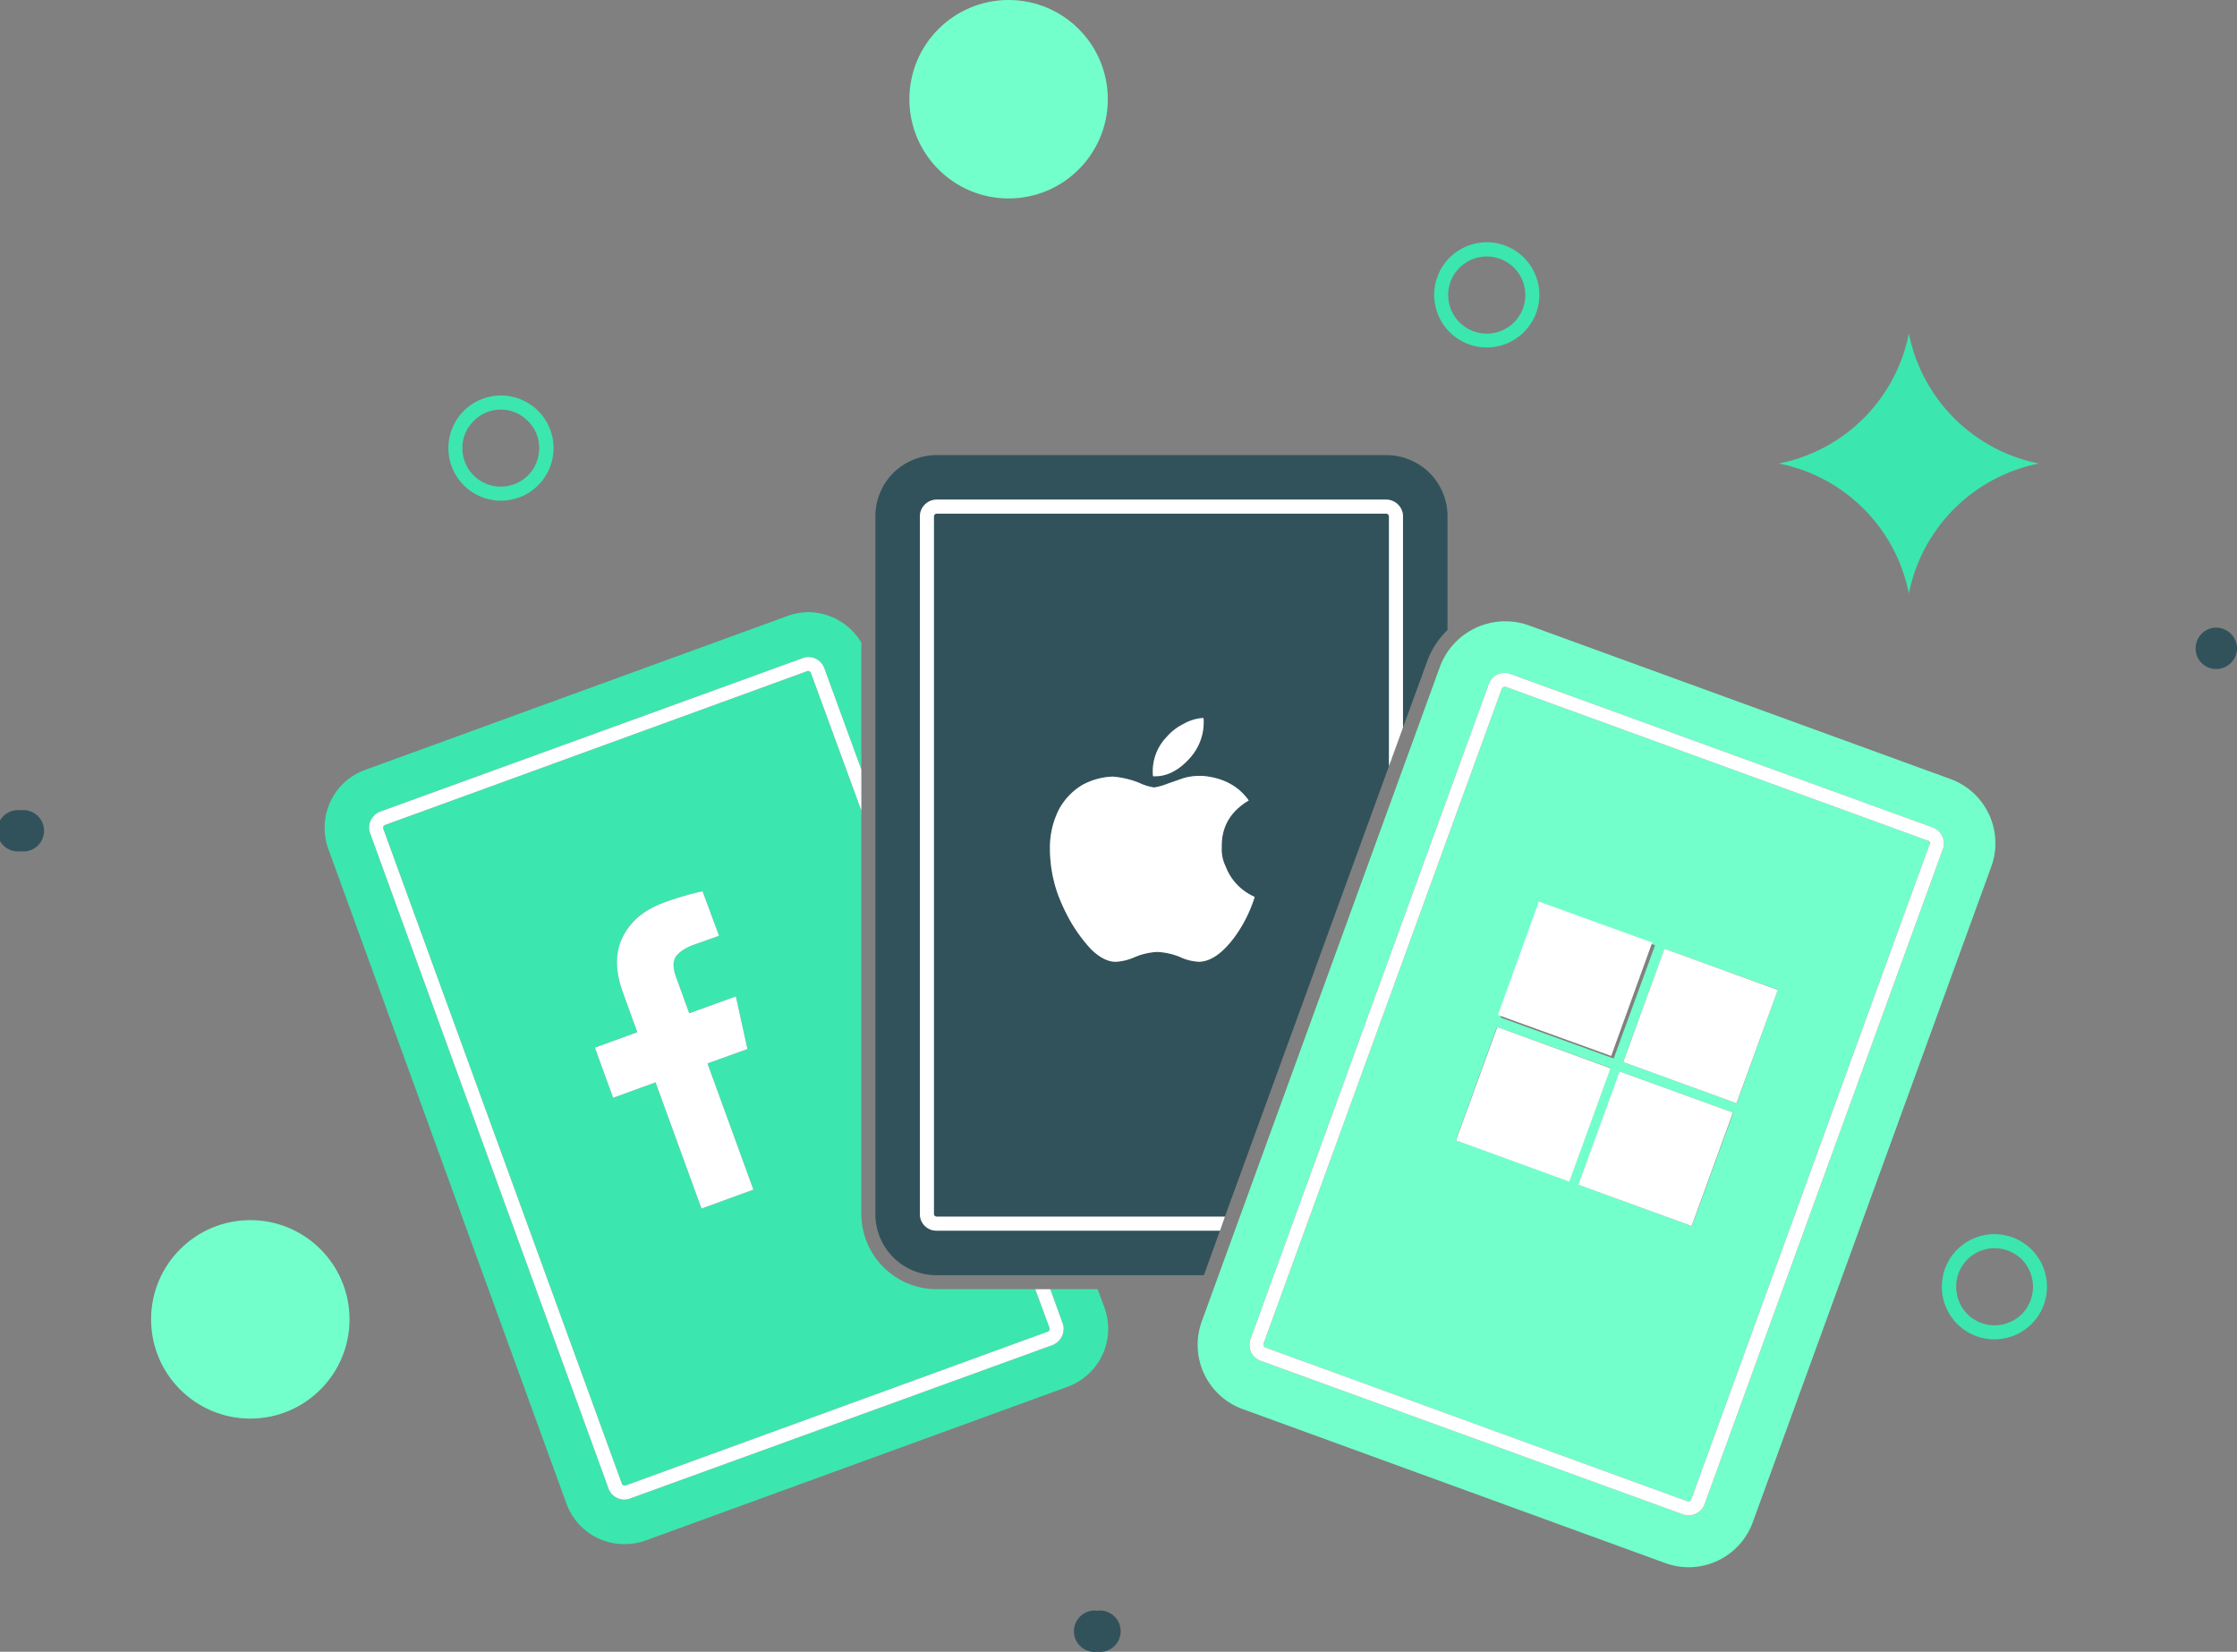 <svg id="Layer_1" data-name="Layer 1" xmlns="http://www.w3.org/2000/svg" viewBox="0 0 638.1 471.1"><rect x="0" y="0" width="638.1" height="471.1" fill="#808080" stroke="none"/><defs><style>.cls-1{fill:none;}.cls-2{fill:#73ffcc;}.cls-3{fill:#3ce6af;}.cls-4{fill:#31525b;}.cls-5{fill:#fff;}</style></defs><title>WebReferral_illustrations_v3</title><path class="cls-1" d="M424,95.1a10.9,10.9,0,1,0-7.7-3.2A10.9,10.9,0,0,0,424,95.1Z"/><path class="cls-1" d="M142.8,138.8a10.9,10.9,0,0,0,7.8-3.2,11,11,0,0,0,3.2-7.8,10.6,10.6,0,0,0-3.2-7.7,10.8,10.8,0,0,0-15.5,0,10.6,10.6,0,0,0-3.2,7.7,11,11,0,0,0,3.2,7.8A10.8,10.8,0,0,0,142.8,138.8Z"/><path class="cls-1" d="M568.9,356a11.2,11.2,0,0,0-7.7,3.2,11.1,11.1,0,0,0,0,15.6,11,11,0,0,0,15.5,0,11.1,11.1,0,0,0,0-15.6A11.3,11.3,0,0,0,568.9,356Z"/><circle class="cls-2" cx="71.4" cy="376.3" r="28.3"/><circle class="cls-2" cx="287.7" cy="28.3" r="28.3"/><path class="cls-3" d="M544.5,169.3a47.2,47.2,0,0,1,37.1-37.1,47.2,47.2,0,0,1-37.1-37.1,47.1,47.1,0,0,1-37.1,37.1A47.1,47.1,0,0,1,544.5,169.3Z"/><path class="cls-4" d="M5.9,231.1a5.9,5.9,0,1,0,0,11.7,5.9,5.9,0,1,0,0-11.7Z"/><path class="cls-4" d="M313,459.4a5.9,5.9,0,1,0,0,11.7,5.9,5.9,0,1,0,0-11.7Z"/><path class="cls-4" d="M632.2,179a5.9,5.9,0,0,0-5.9,5.9,5.8,5.8,0,0,0,5.9,5.9,5.9,5.9,0,0,0,5.9-5.9A6,6,0,0,0,632.2,179Z"/><path class="cls-3" d="M568.9,352a15,15,0,1,0,15,15A15,15,0,0,0,568.9,352Zm7.8,22.8a11,11,0,0,1-15.5,0,11.1,11.1,0,0,1,0-15.6,11,11,0,0,1,15.5,0,11.1,11.1,0,0,1,0,15.6Z"/><path class="cls-3" d="M142.8,142.8a15,15,0,1,0-14.9-15A15,15,0,0,0,142.8,142.8Zm-7.7-22.7a10.8,10.8,0,0,1,15.5,0,10.6,10.6,0,0,1,3.2,7.7,11,11,0,0,1-3.2,7.8,11,11,0,0,1-15.5,0,11,11,0,0,1-3.2-7.8A10.6,10.6,0,0,1,135.1,120.1Z"/><path class="cls-3" d="M424,99.1a15,15,0,1,0-14.9-15A15,15,0,0,0,424,99.1Zm-7.7-22.7a11,11,0,1,1-3.2,7.7A10.8,10.8,0,0,1,416.3,76.4Z"/><path class="cls-3" d="M230.6,174.6a18.1,18.1,0,0,0-6,1.1L104.1,219.6A17.5,17.5,0,0,0,92.6,236a18,18,0,0,0,1,6l68,186.9a17.5,17.5,0,0,0,16.5,11.5,18,18,0,0,0,6-1l120.5-43.9h0a17.6,17.6,0,0,0,10.5-22.4l-2-5.4H299.6l3.5,9.7a4.5,4.5,0,0,1,.3,1.6,5,5,0,0,1-3.1,4.6L179.7,427.4l-.6-1.9.6,1.9a4.5,4.5,0,0,1-1.6.3,4.8,4.8,0,0,1-4.5-3.1l-68-186.9a5.1,5.1,0,0,1-.3-1.7,4.9,4.9,0,0,1,3.1-4.5L229,187.7a4.1,4.1,0,0,1,1.6-.3,4.8,4.8,0,0,1,4.5,3.1l10.6,29V183.3A17.7,17.7,0,0,0,230.6,174.6Z"/><path class="cls-3" d="M230.6,191.4h-.3L109.8,235.3a.8.8,0,0,0-.5.7v.3l68.1,186.9a.8.8,0,0,0,.7.5h.3l120.5-43.9a.8.8,0,0,0,.5-.8v-.2l-4.1-11.1H267.2a21.5,21.5,0,0,1-21.5-21.5v-115l-14.4-39.3A.8.8,0,0,0,230.6,191.4ZM200.1,344.7l-13.1-36-12.1,4.4-5.2-14.3,12.1-4.4-4.1-11.3c-2.2-6-2.2-11.2-.1-15.8s6-7.7,11.6-9.8a84,84,0,0,1,11.2-3.3l4.7,12.7-7.6,2.7c-2.8,1.1-4.5,2.4-5.1,4s-.3,3.2.6,5.5l3.6,9.9,13.3-4.8,3.3,15-11.4,4.1,13.1,36Z"/><path class="cls-5" d="M230.6,187.4a4.1,4.1,0,0,0-1.6.3L108.4,231.5a4.9,4.9,0,0,0-3.1,4.5,5.1,5.1,0,0,0,.3,1.7l68,186.9a4.8,4.8,0,0,0,4.5,3.1,4.5,4.5,0,0,0,1.6-.3l-.6-1.9.6,1.9,120.6-43.8a5,5,0,0,0,3.1-4.6,4.5,4.5,0,0,0-.3-1.6l-3.5-9.7h-4.3l4.1,11.1v.2a.8.8,0,0,1-.5.8L178.4,423.7h-.3a.8.8,0,0,1-.7-.5L109.3,236.3V236a.8.8,0,0,1,.5-.7l120.5-43.9h.3a.8.8,0,0,1,.7.5l14.4,39.3V219.5l-10.6-29A4.8,4.8,0,0,0,230.6,187.4Z"/><path class="cls-4" d="M407.8,134.9a17.7,17.7,0,0,0-12.4-5.1H267.2a17.7,17.7,0,0,0-12.4,5.1,17.5,17.5,0,0,0-5.1,12.4V346.2a17.4,17.4,0,0,0,17.5,17.5h76.2L348,351H267.2a4.7,4.7,0,0,1-4.8-4.8V147.3a4.8,4.8,0,0,1,4.8-4.8H395.4a4.8,4.8,0,0,1,4.8,4.8v60.2l6.9-18.9a23.3,23.3,0,0,1,5.8-8.9V147.3A17.5,17.5,0,0,0,407.8,134.9Z"/><path class="cls-4" d="M395.4,146.5H267.2a.8.8,0,0,0-.8.8V346.2a.8.8,0,0,0,.8.8h82.2l46.8-128.5V147.3A.8.8,0,0,0,395.4,146.5Zm-62.6,63.6a15.3,15.3,0,0,1,4.8-3.7,12.8,12.8,0,0,1,5.7-1.7,15.2,15.2,0,0,1-3.7,11.2h0c-3.3,3.8-6.9,5.6-10.7,5.3A14.1,14.1,0,0,1,332.8,210.1Zm19.4,57.1c-3.4,4.6-6.8,7-10.1,7.1a14.2,14.2,0,0,1-5.6-1.4,19.6,19.6,0,0,0-6.4-1.4,18.7,18.7,0,0,0-6.7,1.6,15.4,15.4,0,0,1-4.9,1.2c-2.3.1-4.8-1.1-7.4-3.7a44.8,44.8,0,0,1-5.9-8.1,54.5,54.5,0,0,1-3.5-7.6,38.9,38.9,0,0,1-2.2-12.6,24.1,24.1,0,0,1,2.6-11.5,18.3,18.3,0,0,1,6.6-6.9,19.6,19.6,0,0,1,8.7-2.4,26.1,26.1,0,0,1,7.6,1.8,15.2,15.2,0,0,0,4.2,1.3,17.2,17.2,0,0,0,3.9-1.1l4.6-1.6a17.6,17.6,0,0,1,5.3-.6c5.9.5,10.3,2.9,13.2,7-5.2,3.1-7.8,7.5-7.7,13.2a11.2,11.2,0,0,0,1.1,5.6,15.4,15.4,0,0,0,8.3,8.7A39.3,39.3,0,0,1,352.2,267.2Z"/><path class="cls-5" d="M395.4,142.5H267.2a4.8,4.8,0,0,0-4.8,4.8V346.2a4.7,4.7,0,0,0,4.8,4.8H348l1.4-4H267.2a.8.8,0,0,1-.8-.8V147.3a.8.8,0,0,1,.8-.8H395.4a.8.8,0,0,1,.8.8v71.2l4-11V147.3A4.8,4.8,0,0,0,395.4,142.5Z"/><path class="cls-2" d="M556.4,222.2,435.9,178.3A19.9,19.9,0,0,0,410.8,190l-68,186.9a19.5,19.5,0,0,0,11.7,25L475,445.8a19.8,19.8,0,0,0,6.7,1.2A19.5,19.5,0,0,0,500,434.1l68-186.9A19.5,19.5,0,0,0,556.4,222.2Zm-2.2,20-68,186.9a4.9,4.9,0,0,1-4.5,3.1,5.1,5.1,0,0,1-1.7-.3L359.5,388.1h0a4.9,4.9,0,0,1-3.1-4.5,5.1,5.1,0,0,1,.3-1.7h0l68-186.9a4.8,4.8,0,0,1,4.5-3.1,4.5,4.5,0,0,1,1.6.3L551.3,236a4.9,4.9,0,0,1,3.2,4.6A4.5,4.5,0,0,1,554.2,242.2Z"/><path class="cls-2" d="M550,239.8,429.5,195.9h-.3a1,1,0,0,0-.8.5l-68,186.9h0v.3a.8.8,0,0,0,.5.7l-.7,1.9.7-1.9,120.5,43.9h.3a.8.8,0,0,0,.7-.5l68-186.9v-.2A.8.8,0,0,0,550,239.8Zm-110.2,18,32.3,11.8-11.8,32.3L428,290.2Zm-24.5,67.4L427,292.9l32.4,11.7-11.8,32.3Zm67.3,24.5-32.3-11.8,11.8-32.3,32.3,11.8Zm12.8-35L463,302.9l11.8-32.3,32.3,11.7Z"/><path class="cls-5" d="M551.3,236,430.8,192.2a4.5,4.5,0,0,0-1.6-.3,4.8,4.8,0,0,0-4.5,3.1l-68,186.9a5.1,5.1,0,0,0-.3,1.7,4.9,4.9,0,0,0,3.1,4.5h0L480,431.9a5.1,5.1,0,0,0,1.7.3,4.9,4.9,0,0,0,4.5-3.1l68-186.9a4.5,4.5,0,0,0,.3-1.6A4.9,4.9,0,0,0,551.3,236Zm-.9,4.8-68,186.9a.8.8,0,0,1-.7.5h-.3L360.9,384.3l-.7,1.9.7-1.9a.8.8,0,0,1-.5-.7v-.3h0l68-186.9a1,1,0,0,1,.8-.5h.3L550,239.8a.8.8,0,0,1,.5.8Z"/><polygon class="cls-5" points="356.7 381.9 356.7 381.9 356.7 381.9 356.7 381.9"/><path class="cls-5" d="M339.6,216h0a15.2,15.2,0,0,0,3.7-11.2,12.8,12.8,0,0,0-5.7,1.7,15.3,15.3,0,0,0-4.8,3.7,14.1,14.1,0,0,0-3.9,11.2C332.7,221.6,336.3,219.8,339.6,216Z"/><path class="cls-5" d="M349.6,247.1a11.2,11.2,0,0,1-1.1-5.6c-.1-5.7,2.5-10.1,7.7-13.2-2.9-4.1-7.3-6.5-13.2-7a17.6,17.6,0,0,0-5.3.6l-4.6,1.6a17.2,17.2,0,0,1-3.9,1.1,15.2,15.2,0,0,1-4.2-1.3,26.1,26.1,0,0,0-7.6-1.8,19.6,19.6,0,0,0-8.7,2.4,18.3,18.3,0,0,0-6.6,6.9,24.1,24.1,0,0,0-2.6,11.5,38.9,38.9,0,0,0,2.2,12.6,54.5,54.5,0,0,0,3.5,7.6,44.8,44.8,0,0,0,5.9,8.1c2.6,2.6,5.1,3.8,7.4,3.7a15.4,15.4,0,0,0,4.9-1.2,18.7,18.7,0,0,1,6.7-1.6,19.6,19.6,0,0,1,6.4,1.4,14.2,14.2,0,0,0,5.6,1.4c3.3-.1,6.7-2.5,10.1-7.1a39.3,39.3,0,0,0,5.7-11.4A15.4,15.4,0,0,1,349.6,247.1Z"/><path class="cls-5" d="M213.2,299.2l-3.3-15L196.6,289l-3.6-9.9c-.9-2.3-1.1-4.1-.6-5.5s2.3-2.9,5.1-4l7.6-2.7-4.7-12.7a84,84,0,0,0-11.2,3.3c-5.6,2.1-9.4,5.3-11.6,9.8s-2.1,9.8.1,15.8l4.1,11.3-12.1,4.4,5.2,14.3,12.1-4.4,13.1,36,14.8-5.4-13.1-36Z"/><rect class="cls-5" x="467.9" y="275.4" width="34.4" height="34.39" transform="translate(44.2 648.4) rotate(-70)"/><rect class="cls-5" x="455.1" y="310.4" width="34.4" height="34.38" transform="translate(2.9 659.4) rotate(-70)"/><rect class="cls-5" x="432.9" y="262.7" width="34.4" height="34.39" transform="matrix(0.34, -0.94, 0.94, 0.34, 33.14, 607.08)"/><rect class="cls-5" x="420.1" y="297.7" width="34.4" height="34.39" transform="translate(-8.1 618.2) rotate(-70)"/></svg>